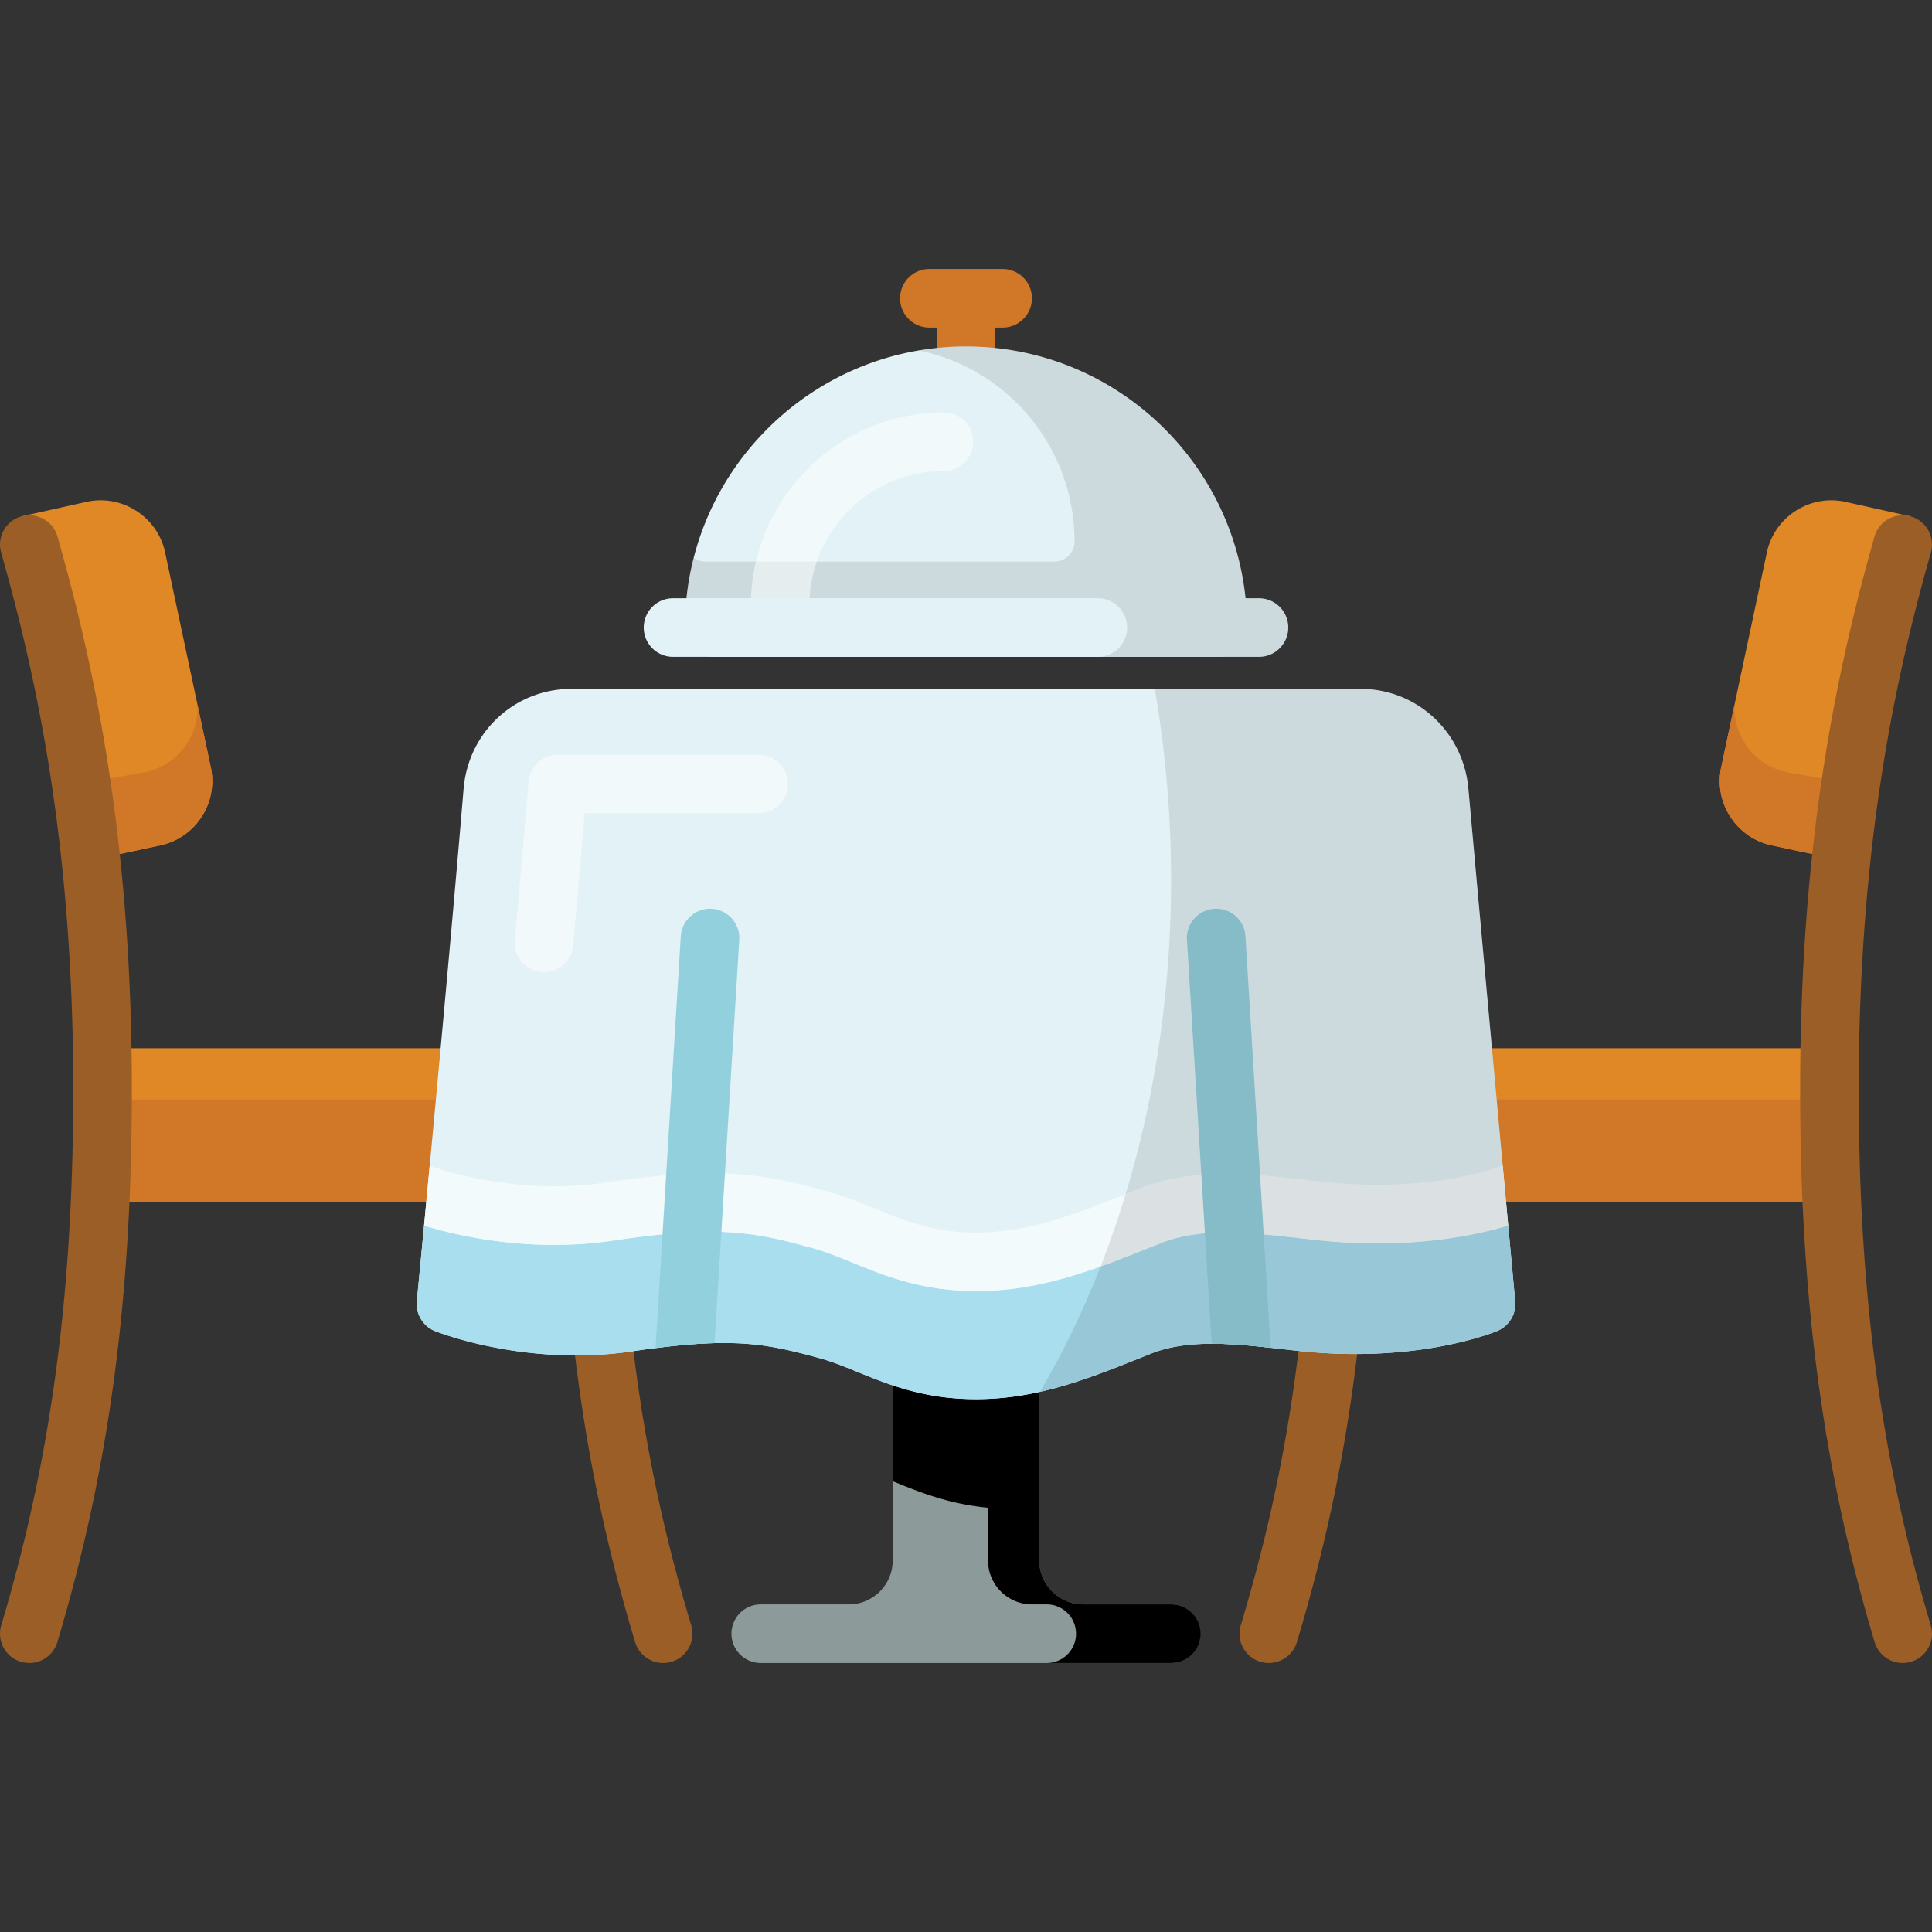 <svg xmlns="http://www.w3.org/2000/svg" version="1.1" xmlns:xlink="http://www.w3.org/1999/xlink" x="0" y="0" viewBox="0 0 512 512" style="enable-background:new 0 0 512 512" xml:space="preserve"><rect x="0" y="0" width="512" height="512" fill="#333333" stroke="none"/><g><path fill="#e08726" d="m456.136 203.335 12.096-56.908c2.003-9.421 11.306-15.459 20.719-13.456l17.397 3.871-17.739 91.253-19.019-4.042a17.353 17.353 0 0 1-11.018-7.573 17.353 17.353 0 0 1-2.436-13.145z" opacity="1" data-original="#e08726"></path><path fill="#d17728" d="m456.136 203.335 3.537-16.643a17.316 17.316 0 0 0 2.781 10.378 17.353 17.353 0 0 0 11.018 7.573l19.042 3.361-3.905 20.09-19.019-4.042a17.353 17.353 0 0 1-11.018-7.573 17.35 17.35 0 0 1-2.436-13.144z" opacity="1" data-original="#d17728"></path><path fill="#e08726" d="M388.637 277.792h94.27l-.006 40.734h-91.028z" opacity="1" data-original="#e08726"></path><path fill="#d17728" d="m482.905 291.379-.004 27.147h-91.028l-2.157-27.147z" opacity="1" data-original="#d17728"></path><path fill="#9b5e26" d="M336.254 440.712a7.768 7.768 0 0 0 7.431-5.527c8.342-27.694 13.66-54.083 16.734-83.045a7.763 7.763 0 0 0-6.9-8.539c-4.261-.472-8.087 2.637-8.54 6.901-2.97 27.973-8.106 53.459-16.162 80.206a7.763 7.763 0 0 0 7.437 10.004zm167.977 0c.736 0 1.486-.106 2.228-.328a7.762 7.762 0 0 0 5.212-9.663c-13.198-44.113-19.083-87.936-19.083-142.093 0-66.183 10.216-110.76 19.116-142.202a7.762 7.762 0 0 0-5.356-9.584 7.76 7.76 0 0 0-9.584 5.356c-9.174 32.407-19.703 78.337-19.703 146.43 0 55.728 6.086 100.923 19.735 146.543a7.767 7.767 0 0 0 7.435 5.541z" opacity="1" data-original="#9b5e26"></path><path fill="#8c9b9a" d="M310.394 425.183h-23.325c-6.422 0-11.646-5.224-11.646-11.649l-.013-59.822h-38.82l-.013 59.826c0 6.422-5.224 11.646-11.646 11.646h-23.324a7.764 7.764 0 1 0 0 15.528h108.787a7.765 7.765 0 0 0 0-15.529z" opacity="1" data-original="#8c9b9a"></path><path d="m275.423 413.533-.003-13.983-.01-45.839h-38.82l-.009 38.831.373.151c6.904 2.811 14.613 5.904 24.879 6.875l.003 13.965c0 6.426 5.224 11.649 11.646 11.649h13.587c-6.423.001-11.646-5.223-11.646-11.649zm34.971 11.65h-32.996a7.764 7.764 0 1 1 0 15.528h32.996a7.764 7.764 0 1 0 0-15.528z" opacity="1" fill="#00000010" data-original="#00000010"></path><path fill="#d17728" d="M265.705 71.288h-19.409a7.764 7.764 0 1 0 0 15.528h1.941v12.29a7.764 7.764 0 1 0 15.528 0v-12.29h1.941a7.764 7.764 0 1 0-.001-15.528z" opacity="1" data-original="#d17728"></path><path fill="#e08726" d="m55.864 203.335-12.096-56.908c-2.003-9.421-11.306-15.459-20.719-13.456l-17.397 3.871 17.739 91.253 19.019-4.042a17.353 17.353 0 0 0 11.018-7.573 17.353 17.353 0 0 0 2.436-13.145z" opacity="1" data-original="#e08726"></path><path fill="#d17728" d="m55.864 203.335-3.537-16.643a17.316 17.316 0 0 1-2.781 10.378 17.353 17.353 0 0 1-11.018 7.573l-19.042 3.361 3.905 20.09 19.019-4.042a17.353 17.353 0 0 0 11.018-7.573 17.35 17.35 0 0 0 2.436-13.144z" opacity="1" data-original="#d17728"></path><path fill="#e08726" d="M123.363 277.792h-94.27l.006 40.734h91.028z" opacity="1" data-original="#e08726"></path><path fill="#d17728" d="m29.095 291.379.004 27.147h91.028l2.157-27.147z" opacity="1" data-original="#d17728"></path><path fill="#9b5e26" d="M175.746 440.712a7.768 7.768 0 0 1-7.431-5.527c-8.342-27.694-13.66-54.083-16.734-83.045a7.763 7.763 0 0 1 6.9-8.539c4.261-.472 8.087 2.637 8.54 6.901 2.97 27.973 8.106 53.459 16.162 80.206a7.763 7.763 0 0 1-7.437 10.004zm-167.977 0a7.768 7.768 0 0 1-2.228-.328 7.762 7.762 0 0 1-5.212-9.663c13.198-44.113 19.083-87.936 19.083-142.093 0-66.183-10.216-110.76-19.116-142.202a7.762 7.762 0 0 1 5.356-9.584 7.76 7.76 0 0 1 9.584 5.356c9.174 32.407 19.703 78.337 19.703 146.43 0 55.728-6.086 100.923-19.735 146.543a7.767 7.767 0 0 1-7.435 5.541z" opacity="1" data-original="#9b5e26"></path><path fill="#e2f2f6" d="M401.54 344.835c-.076-.813-7.578-82.094-12.398-135.809-1.355-15.096-13.666-26.479-28.635-26.479H151.492c-15.066 0-27.378 11.405-28.638 26.529-4.471 53.672-12.311 134.915-12.39 135.728a7.764 7.764 0 0 0 4.847 7.957c.659.262 16.359 6.439 37.321 6.439 5.045 0 10.045-.362 14.86-1.077 10.144-1.509 17.879-2.21 24.34-2.21 9.256 0 15.924 1.387 25.72 4.119 3.146.878 6.329 2.174 9.698 3.548 8.299 3.38 17.706 7.212 31.398 7.212h.155c16.217-.034 29.852-5.499 44.285-11.286l1.956-.785c4.394-1.757 9.695-2.612 16.208-2.612 5.984 0 12.22.703 18.249 1.384 1.937.218 3.844.434 5.707.622 4.674.474 9.377.715 13.975.715 22.872-.002 37.052-5.878 37.644-6.128a7.765 7.765 0 0 0 4.713-7.867zm-142.892 18.19v.002z" opacity="1" data-original="#e2f2f6"></path><path fill="#fff" d="M144.145 257.678a7.766 7.766 0 0 1-7.741-8.459 7080.098 7080.098 0 0 0 3.675-42.089 7.763 7.763 0 0 1 7.736-7.116h53.243a7.764 7.764 0 1 1 0 15.528H154.95a7853.883 7853.883 0 0 1-3.082 35.069 7.763 7.763 0 0 1-7.723 7.067z" opacity=".5"></path><path fill="#e2f2f6" d="M330.48 165.477c-.445-40.692-33.686-73.659-74.48-73.659-41.071 0-74.484 33.413-74.484 74.484a7.764 7.764 0 0 0 7.764 7.764h133.478a7.763 7.763 0 0 0 7.722-8.589z"></path><path d="M330.48 165.477c-.445-40.692-33.686-73.659-74.48-73.659-4.242 0-8.395.375-12.445 1.06 23.302 4.797 40.923 25.347 41.193 49.986a5.38 5.38 0 0 1-5.351 5.951h-92.5c-1.14 0-2.194-.36-3.064-.965a74.36 74.36 0 0 0-2.316 18.451 7.764 7.764 0 0 0 7.764 7.764h133.478a7.763 7.763 0 0 0 7.721-8.588z" opacity=".1"></path><path fill="#fff" d="M206.748 168.243a7.764 7.764 0 0 1-7.764-7.764c0-28.228 22.964-51.192 51.192-51.192a7.764 7.764 0 1 1 0 15.528c-19.665 0-35.665 16-35.665 35.665a7.762 7.762 0 0 1-7.763 7.763z" opacity=".5"></path><path fill="#e2f2f6" d="M333.638 174.071H178.362a7.764 7.764 0 1 1 0-15.528h155.275a7.764 7.764 0 0 1 .001 15.528z"></path><path d="M333.638 158.544h-42.701a7.764 7.764 0 1 1 0 15.528h42.701a7.764 7.764 0 1 0 0-15.528z" opacity=".1"></path><path fill="#a8deee" d="M399.693 324.778c-8.064 2.448-25.605 6.403-49.413 3.987a521.644 521.644 0 0 1-6.009-.656c-12.773-1.439-25.983-2.93-36.626 1.325l-2.058.825c-15.211 6.098-29.577 11.858-46.626 11.896h-.163c-14.379 0-24.271-4.03-33.005-7.589-3.571-1.454-6.943-2.828-10.29-3.762-16.475-4.595-25.889-6.069-53.06-2.026-22.087 3.278-41.397-1.324-50.067-3.988-1.146 12.082-1.888 19.766-1.911 20.014a7.764 7.764 0 0 0 4.847 7.957c.659.262 16.359 6.439 37.321 6.439 5.045 0 10.045-.362 14.86-1.077 10.144-1.509 17.879-2.21 24.34-2.21 9.256 0 15.924 1.387 25.72 4.119 3.146.878 6.329 2.174 9.698 3.548 8.299 3.38 17.706 7.212 31.398 7.212h.155c16.217-.034 29.852-5.499 44.285-11.286l1.956-.785c4.394-1.757 9.695-2.612 16.208-2.612 5.984 0 12.22.703 18.249 1.384 1.937.218 3.844.434 5.707.622 4.674.474 9.377.715 13.975.715 22.872-.002 37.052-5.878 37.644-6.128a7.763 7.763 0 0 0 4.712-7.866c-.023-.249-.734-7.951-1.847-20.058z"></path><path fill="#f3fafc" d="M344.271 328.109c2.039.231 4.047.457 6.009.656 23.808 2.416 41.348-1.539 49.413-3.987l-1.459-15.878c-2.436.94-19.732 7.116-46.388 4.417a508.665 508.665 0 0 1-5.834-.637c-13.996-1.581-29.861-3.37-44.132 2.337l-2.072.83c-14.386 5.768-26.811 10.749-40.881 10.779-11.414.106-19.114-3.118-27.275-6.441-3.82-1.556-7.77-3.165-11.977-4.339-17.926-5.002-29.641-6.869-59.514-2.432-22.843 3.395-42.745-3.217-46.287-4.49-.548 5.835-1.053 11.176-1.498 15.864 8.669 2.663 27.98 7.265 50.067 3.988 27.171-4.043 36.585-2.568 53.06 2.026 3.347.934 6.719 2.309 10.29 3.762 8.733 3.56 18.626 7.589 33.005 7.589h.163c17.05-.038 31.415-5.798 46.626-11.896l2.058-.825c10.643-4.253 23.853-2.761 36.626-1.323z"></path><path fill="#93d0de" d="m180.415 248.122-6.69 109.141c6.039-.768 11.156-1.202 15.638-1.318l6.551-106.873a7.764 7.764 0 0 0-7.275-8.224c-4.235-.245-7.961 2.995-8.224 7.274zm149.638 0c-.262-4.28-3.884-7.524-8.224-7.275a7.762 7.762 0 0 0-7.273 8.224l6.561 107.039.136-.002c5.076 0 10.327.509 15.486 1.078z"></path><path d="M401.54 344.835c-.076-.813-7.578-82.094-12.398-135.809-1.355-15.096-13.666-26.479-28.635-26.479h-54.493c2.824 16.239 4.332 33.196 4.332 50.646 0 51.491-13.035 98.73-34.746 135.653 9.421-2.104 18.293-5.653 27.489-9.34l1.956-.785c4.394-1.757 9.695-2.612 16.208-2.612 5.984 0 12.22.703 18.249 1.384 1.937.218 3.844.434 5.707.622 4.674.474 9.377.715 13.975.715 22.872-.002 37.052-5.878 37.644-6.128a7.766 7.766 0 0 0 4.712-7.867z" opacity=".1"></path></g></svg>